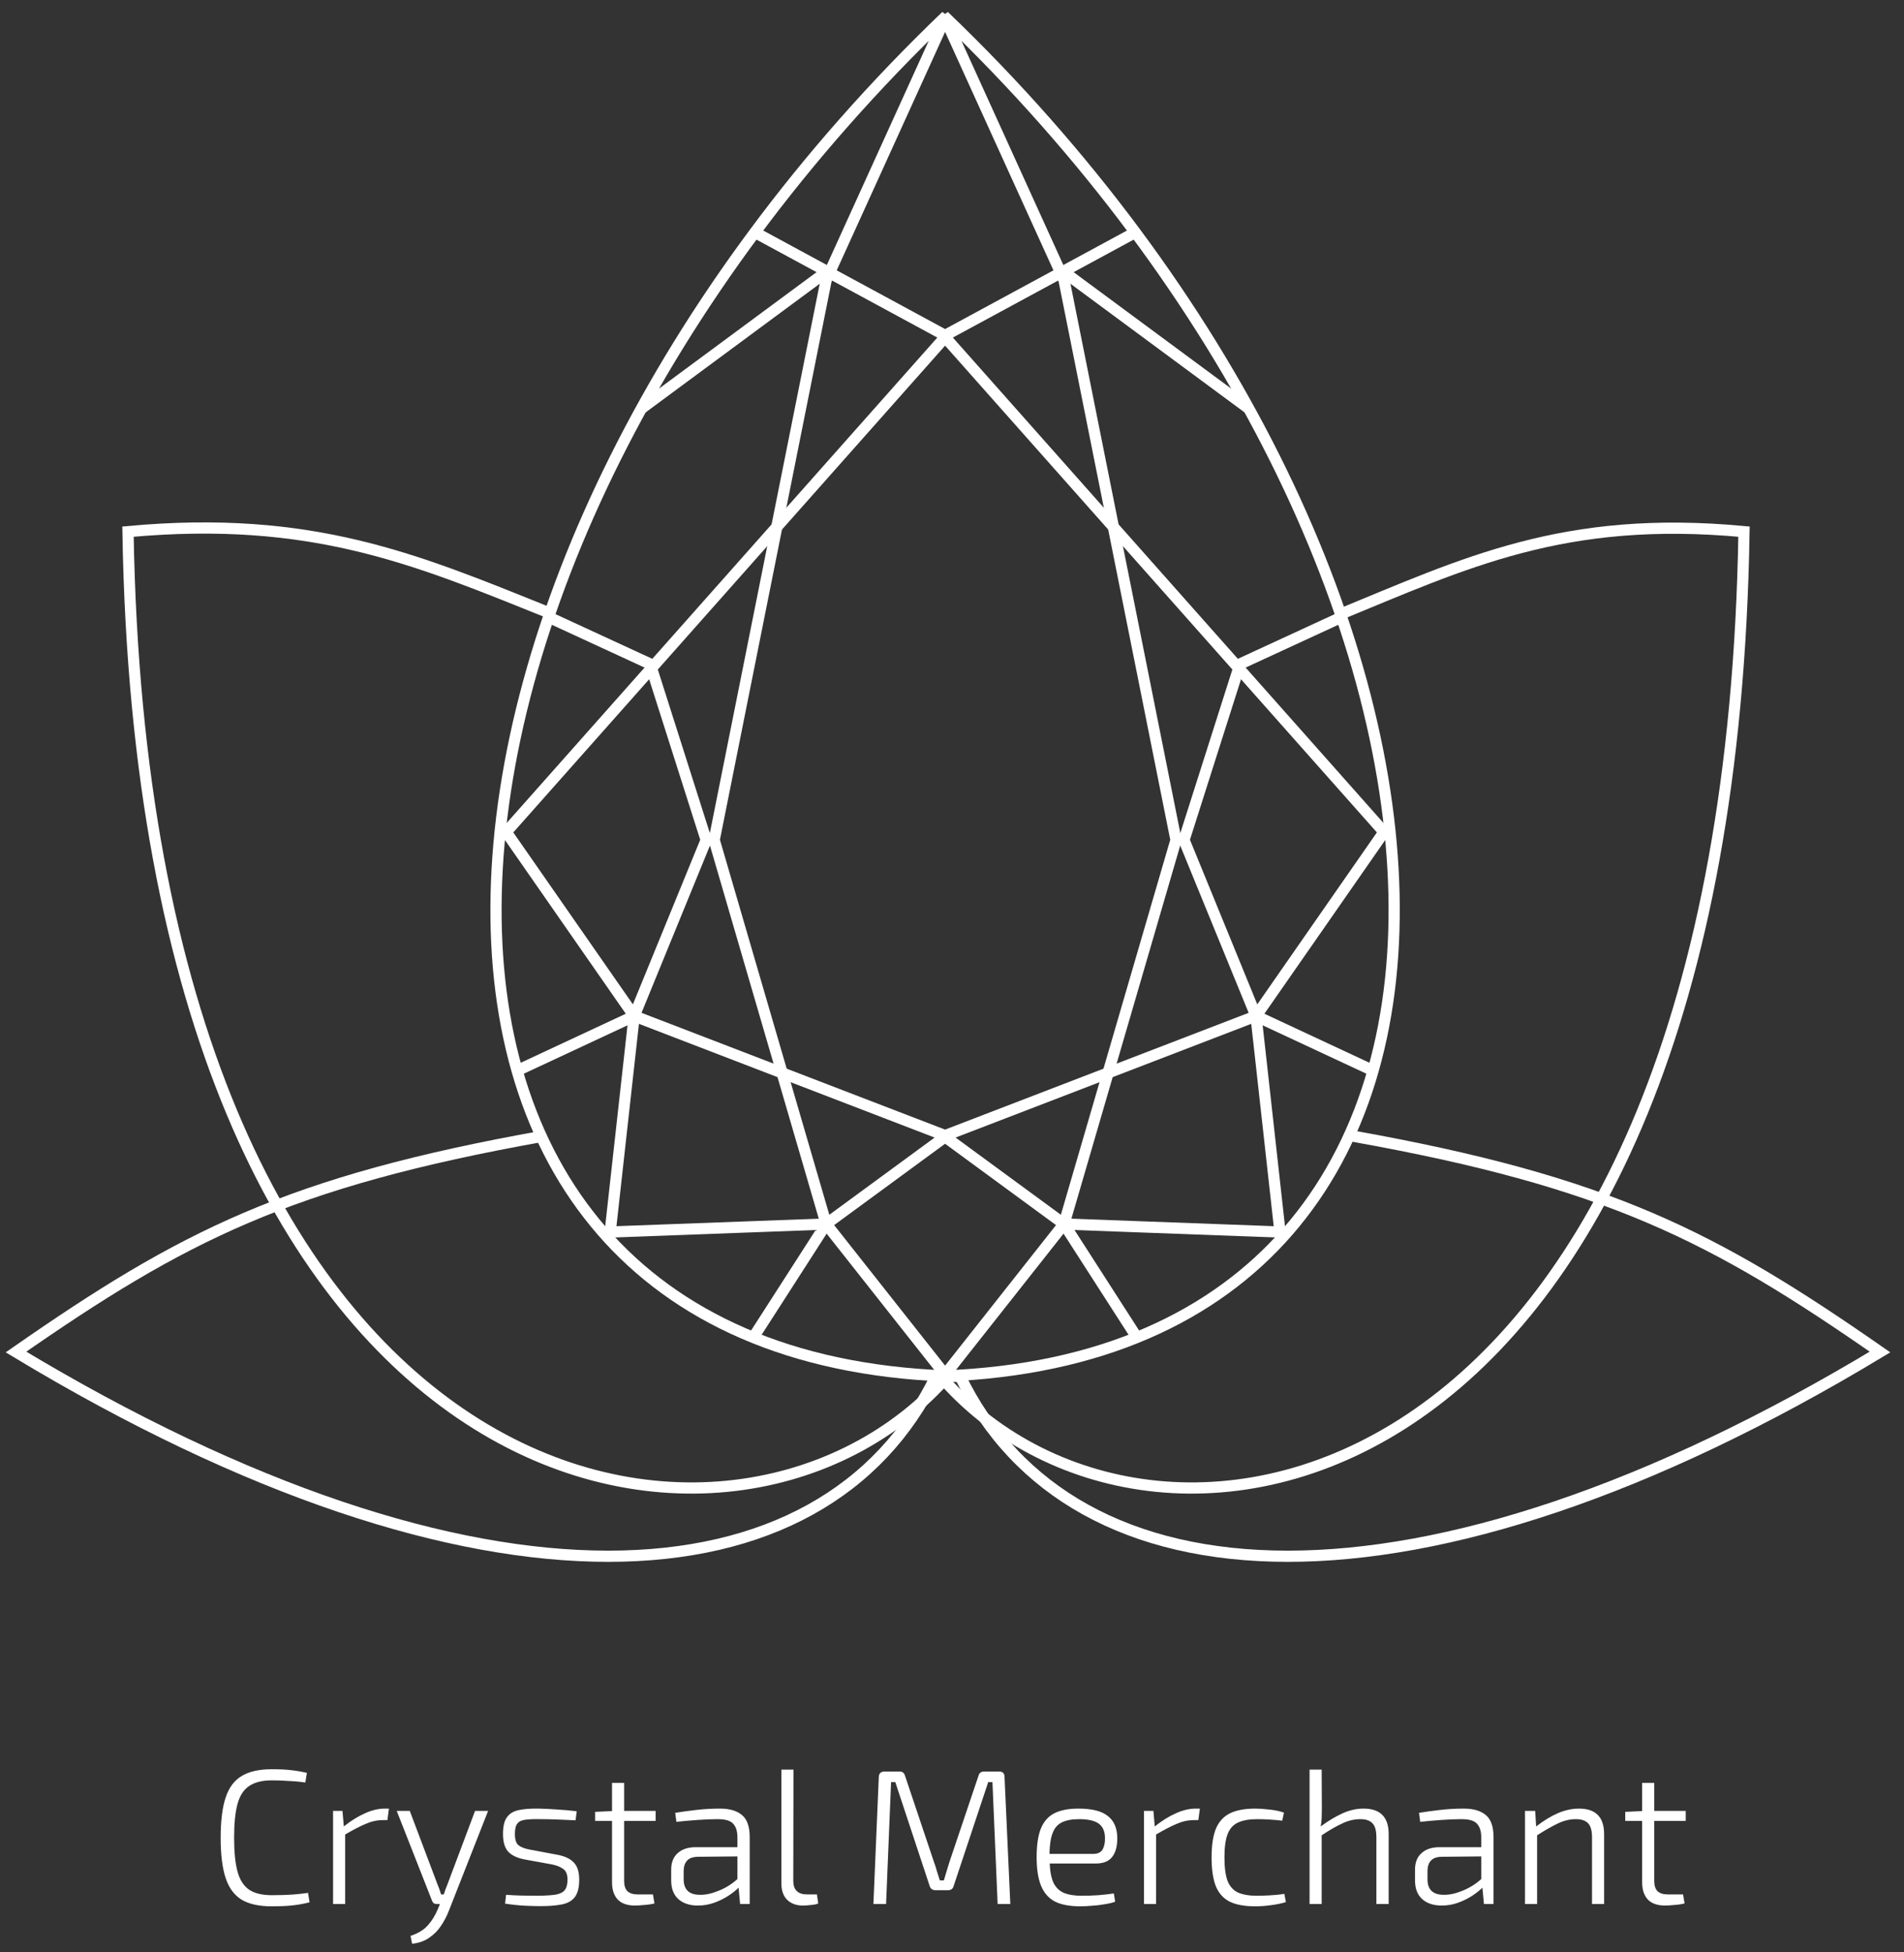 <?xml version="1.0" encoding="UTF-8"?> <svg xmlns="http://www.w3.org/2000/svg" width="119" height="122" viewBox="0 0 119 122" fill="none"><rect x="0" y="0" width="119" height="122" fill="#333333" stroke="none"/> <path d="M59 86C98 84.5 95 35.5 59 1L66.5 17.5L73.5 52.5L66.5 76.5L59 86Z" stroke="white" stroke-width="0.7"></path> <path d="M59.136 86C20.136 84.5 23.136 35.5 59.136 1L51.636 17.5L44.636 52.5L51.636 76.5L59.136 86Z" stroke="white" stroke-width="0.7"></path> <path d="M71 83.5L66.5 76.5L80 77L78.5 63.5L86.5 52L59 21L71 14.5" stroke="white" stroke-width="0.7"></path> <path d="M47.136 83.5L51.636 76.5L38.136 77L39.636 63.5L31.636 52L59.136 21L47.136 14.5" stroke="white" stroke-width="0.7"></path> <path d="M78 25.5L66.5 17" stroke="white" stroke-width="0.7"></path> <path d="M40.136 25.5L51.636 17" stroke="white" stroke-width="0.7"></path> <path d="M84 38.5L77.5 41.5L74 52.5L78.5 63.5L59 71L66.5 76.5" stroke="white" stroke-width="0.7"></path> <path d="M34.136 38.5L40.636 41.5L44.136 52.5L39.636 63.5L59.136 71L51.636 76.5" stroke="white" stroke-width="0.7"></path> <path d="M86 67L78.5 63.5" stroke="white" stroke-width="0.7"></path> <path d="M32.136 67L39.636 63.5" stroke="white" stroke-width="0.7"></path> <path d="M83.5 38.5C91.579 35.185 97.719 32.17 109 33.227C108.02 94.565 72.335 101.181 59 86.257" stroke="white" stroke-width="0.7"></path> <path d="M34.257 38.278C26.017 34.962 19.507 32.17 8 33.227C9 94.566 45.398 101.181 59 86.257" stroke="white" stroke-width="0.7"></path> <path d="M34 71C17.979 73.857 11.367 77.285 1 84.5C30.071 102.04 51.5 100.5 58.5 86" stroke="white" stroke-width="0.7"></path> <path d="M84.5 71C100.521 73.857 107.133 77.285 117.5 84.5C88.429 102.04 67 100.5 60 86" stroke="white" stroke-width="0.7"></path> <path d="M16.984 110.576C17.488 110.576 17.896 110.596 18.208 110.636C18.52 110.668 18.844 110.724 19.18 110.804L19.084 111.404C18.844 111.372 18.624 111.348 18.424 111.332C18.224 111.316 18.012 111.304 17.788 111.296C17.564 111.28 17.296 111.272 16.984 111.272C16.392 111.272 15.924 111.388 15.58 111.62C15.236 111.844 14.992 112.216 14.848 112.736C14.704 113.256 14.632 113.964 14.632 114.86C14.632 115.756 14.704 116.464 14.848 116.984C14.992 117.504 15.236 117.88 15.58 118.112C15.924 118.336 16.392 118.448 16.984 118.448C17.48 118.448 17.9 118.436 18.244 118.412C18.588 118.388 18.924 118.352 19.252 118.304L19.348 118.892C19.012 118.98 18.664 119.044 18.304 119.084C17.952 119.124 17.512 119.144 16.984 119.144C16.2 119.144 15.576 119.008 15.112 118.736C14.648 118.456 14.312 118.004 14.104 117.38C13.896 116.756 13.792 115.916 13.792 114.86C13.792 113.804 13.896 112.964 14.104 112.34C14.312 111.716 14.648 111.268 15.112 110.996C15.576 110.716 16.2 110.576 16.984 110.576ZM21.405 113.18L21.489 114.152C21.929 113.8 22.365 113.528 22.797 113.336C23.229 113.136 23.649 113.036 24.057 113.036H24.309L24.213 113.756H23.925C23.565 113.756 23.205 113.836 22.845 113.996C22.485 114.148 22.061 114.368 21.573 114.656V119H20.817V113.18H21.405ZM25.611 113.18L27.327 117.728C27.375 117.84 27.419 117.952 27.459 118.064C27.499 118.176 27.535 118.288 27.567 118.4H27.735C27.775 118.288 27.815 118.172 27.855 118.052C27.903 117.932 27.947 117.82 27.987 117.716L29.691 113.18H30.507L28.059 119.408C27.931 119.744 27.767 120.06 27.567 120.356C27.375 120.652 27.131 120.9 26.835 121.1C26.547 121.308 26.187 121.436 25.755 121.484L25.659 120.992C26.139 120.832 26.503 120.608 26.751 120.32C26.999 120.04 27.203 119.708 27.363 119.324L27.495 119H27.291C27.147 119 27.051 118.932 27.003 118.796L24.795 113.18H25.611ZM33.669 113.036C34.037 113.044 34.433 113.064 34.857 113.096C35.289 113.12 35.685 113.156 36.045 113.204L35.973 113.768C35.613 113.752 35.245 113.736 34.869 113.72C34.493 113.704 34.125 113.696 33.765 113.696C33.381 113.688 33.073 113.7 32.841 113.732C32.609 113.756 32.441 113.836 32.337 113.972C32.233 114.1 32.181 114.316 32.181 114.62C32.181 114.972 32.257 115.208 32.409 115.328C32.561 115.448 32.785 115.536 33.081 115.592L34.869 115.928C35.317 116.016 35.649 116.176 35.865 116.408C36.089 116.64 36.201 116.996 36.201 117.476C36.201 117.964 36.109 118.328 35.925 118.568C35.749 118.8 35.481 118.952 35.121 119.024C34.769 119.096 34.325 119.132 33.789 119.132C33.549 119.132 33.237 119.124 32.853 119.108C32.477 119.092 32.049 119.048 31.569 118.976L31.629 118.424C31.949 118.448 32.273 118.464 32.601 118.472C32.929 118.48 33.281 118.484 33.657 118.484C34.113 118.476 34.473 118.452 34.737 118.412C35.001 118.364 35.189 118.268 35.301 118.124C35.413 117.98 35.469 117.764 35.469 117.476C35.469 117.148 35.377 116.924 35.193 116.804C35.017 116.676 34.789 116.584 34.509 116.528L32.733 116.204C32.285 116.108 31.957 115.944 31.749 115.712C31.541 115.472 31.437 115.108 31.437 114.62C31.437 114.156 31.517 113.812 31.677 113.588C31.837 113.356 32.081 113.204 32.409 113.132C32.737 113.06 33.157 113.028 33.669 113.036ZM40.976 113.18V113.804H39.008V117.548C39.008 117.844 39.076 118.06 39.212 118.196C39.356 118.332 39.572 118.4 39.86 118.4H40.808L40.904 118.964C40.72 119.012 40.504 119.044 40.256 119.06C40.008 119.084 39.82 119.096 39.692 119.096C39.212 119.096 38.852 118.972 38.612 118.724C38.372 118.468 38.252 118.108 38.252 117.644V113.804H37.196V113.24L38.252 113.192V111.428H39.008V113.18H40.976ZM44.997 113.036C45.589 113.036 46.045 113.168 46.365 113.432C46.693 113.696 46.857 114.16 46.857 114.824V119H46.257L46.161 117.98C46.001 118.14 45.789 118.308 45.525 118.484C45.269 118.652 44.977 118.796 44.649 118.916C44.321 119.036 43.977 119.096 43.617 119.096C43.113 119.096 42.709 118.964 42.405 118.7C42.101 118.428 41.949 118.036 41.949 117.524V116.852C41.949 116.404 42.085 116.06 42.357 115.82C42.629 115.572 43.005 115.448 43.485 115.448H46.089V114.824C46.089 114.456 46.001 114.176 45.825 113.984C45.657 113.792 45.333 113.696 44.853 113.696C44.501 113.696 44.093 113.712 43.629 113.744C43.165 113.776 42.713 113.816 42.273 113.864L42.201 113.3C42.601 113.236 43.041 113.176 43.521 113.12C44.009 113.064 44.501 113.036 44.997 113.036ZM43.749 118.424C44.093 118.432 44.481 118.348 44.913 118.172C45.353 117.996 45.745 117.752 46.089 117.44V116.024L43.605 116.048C43.293 116.056 43.069 116.14 42.933 116.3C42.797 116.452 42.729 116.668 42.729 116.948V117.452C42.729 118.1 43.069 118.424 43.749 118.424ZM49.592 110.6L49.58 117.548C49.58 118.116 49.868 118.4 50.444 118.4H51.056L51.14 118.964C51.044 119.012 50.892 119.044 50.684 119.06C50.484 119.084 50.316 119.096 50.18 119.096C49.772 119.096 49.444 118.976 49.196 118.736C48.956 118.496 48.836 118.152 48.836 117.704V110.6H49.592ZM62.448 110.72C62.672 110.72 62.784 110.836 62.784 111.068L63.144 119H62.352L62.028 111.38H61.764L59.604 117.872C59.556 118.048 59.44 118.136 59.256 118.136H58.464C58.28 118.136 58.16 118.048 58.104 117.872L55.956 111.38H55.692L55.38 119H54.588L54.924 111.068C54.932 110.836 55.052 110.72 55.284 110.72H56.232C56.408 110.72 56.52 110.812 56.568 110.996L58.38 116.396C58.452 116.588 58.512 116.776 58.56 116.96C58.616 117.144 58.676 117.332 58.74 117.524H58.992C59.048 117.332 59.104 117.144 59.16 116.96C59.216 116.768 59.276 116.572 59.34 116.372L61.152 110.996C61.2 110.812 61.316 110.72 61.5 110.72H62.448ZM67.406 113.036C68.238 113.036 68.846 113.188 69.23 113.492C69.622 113.796 69.822 114.248 69.83 114.848C69.838 115.368 69.734 115.768 69.518 116.048C69.31 116.328 68.966 116.468 68.486 116.468H65.606C65.63 116.996 65.714 117.408 65.858 117.704C66.01 117.992 66.23 118.196 66.518 118.316C66.806 118.428 67.17 118.484 67.61 118.484C67.946 118.484 68.294 118.472 68.654 118.448C69.022 118.416 69.342 118.38 69.614 118.34L69.698 118.856C69.53 118.92 69.314 118.972 69.05 119.012C68.794 119.06 68.526 119.092 68.246 119.108C67.974 119.132 67.73 119.144 67.514 119.144C66.858 119.144 66.33 119.044 65.93 118.844C65.538 118.636 65.25 118.308 65.066 117.86C64.882 117.412 64.79 116.816 64.79 116.072C64.79 115.32 64.878 114.724 65.054 114.284C65.238 113.836 65.522 113.516 65.906 113.324C66.29 113.132 66.79 113.036 67.406 113.036ZM67.442 113.696C66.994 113.696 66.634 113.764 66.362 113.9C66.098 114.028 65.906 114.252 65.786 114.572C65.666 114.884 65.602 115.316 65.594 115.868H68.318C68.614 115.868 68.814 115.772 68.918 115.58C69.022 115.388 69.07 115.148 69.062 114.86C69.054 114.452 68.922 114.156 68.666 113.972C68.41 113.788 68.002 113.696 67.442 113.696ZM72.088 113.18L72.172 114.152C72.612 113.8 73.048 113.528 73.48 113.336C73.912 113.136 74.332 113.036 74.74 113.036H74.992L74.896 113.756H74.608C74.248 113.756 73.888 113.836 73.528 113.996C73.168 114.148 72.744 114.368 72.256 114.656V119H71.5V113.18H72.088ZM78.46 113.036C78.7 113.036 78.988 113.056 79.324 113.096C79.668 113.128 79.976 113.192 80.248 113.288L80.14 113.792C79.892 113.76 79.62 113.736 79.324 113.72C79.028 113.704 78.78 113.696 78.58 113.696C78.076 113.696 77.672 113.768 77.368 113.912C77.072 114.048 76.856 114.292 76.72 114.644C76.592 114.988 76.528 115.468 76.528 116.084C76.528 116.708 76.592 117.196 76.72 117.548C76.856 117.892 77.072 118.136 77.368 118.28C77.672 118.416 78.076 118.484 78.58 118.484C78.756 118.484 79.008 118.476 79.336 118.46C79.672 118.444 79.984 118.412 80.272 118.364L80.368 118.88C80.08 118.968 79.768 119.032 79.432 119.072C79.104 119.12 78.776 119.144 78.448 119.144C77.792 119.144 77.264 119.048 76.864 118.856C76.464 118.656 76.172 118.332 75.988 117.884C75.812 117.436 75.724 116.836 75.724 116.084C75.724 115.34 75.812 114.748 75.988 114.308C76.172 113.86 76.464 113.536 76.864 113.336C77.264 113.136 77.796 113.036 78.46 113.036ZM85.22 113.036C86.268 113.036 86.792 113.568 86.792 114.632V119H86.024V114.836C86.024 114.42 85.944 114.128 85.784 113.96C85.624 113.784 85.372 113.696 85.028 113.696C84.644 113.696 84.268 113.784 83.9 113.96C83.532 114.128 83.1 114.376 82.604 114.704V119H81.848V110.6H82.604L82.616 113.012C82.616 113.228 82.612 113.432 82.604 113.624C82.596 113.816 82.576 113.992 82.544 114.152C83.008 113.808 83.46 113.536 83.9 113.336C84.34 113.136 84.78 113.036 85.22 113.036ZM91.486 113.036C92.078 113.036 92.534 113.168 92.854 113.432C93.182 113.696 93.346 114.16 93.346 114.824V119H92.746L92.65 117.98C92.49 118.14 92.278 118.308 92.014 118.484C91.758 118.652 91.466 118.796 91.138 118.916C90.81 119.036 90.466 119.096 90.106 119.096C89.602 119.096 89.198 118.964 88.894 118.7C88.59 118.428 88.438 118.036 88.438 117.524V116.852C88.438 116.404 88.574 116.06 88.846 115.82C89.118 115.572 89.494 115.448 89.974 115.448H92.578V114.824C92.578 114.456 92.49 114.176 92.314 113.984C92.146 113.792 91.822 113.696 91.342 113.696C90.99 113.696 90.582 113.712 90.118 113.744C89.654 113.776 89.202 113.816 88.762 113.864L88.69 113.3C89.09 113.236 89.53 113.176 90.01 113.12C90.498 113.064 90.99 113.036 91.486 113.036ZM90.238 118.424C90.582 118.432 90.97 118.348 91.402 118.172C91.842 117.996 92.234 117.752 92.578 117.44V116.024L90.094 116.048C89.782 116.056 89.558 116.14 89.422 116.3C89.286 116.452 89.218 116.668 89.218 116.948V117.452C89.218 118.1 89.558 118.424 90.238 118.424ZM95.949 113.18L96.009 114.152C96.473 113.792 96.925 113.516 97.365 113.324C97.813 113.132 98.253 113.036 98.685 113.036C99.733 113.036 100.257 113.568 100.257 114.632V119H99.501V114.836C99.501 114.42 99.421 114.128 99.261 113.96C99.101 113.784 98.845 113.696 98.493 113.696C98.117 113.696 97.745 113.784 97.377 113.96C97.009 114.136 96.573 114.384 96.069 114.704V119H95.313V113.18H95.949ZM105.358 113.18V113.804H103.39V117.548C103.39 117.844 103.458 118.06 103.594 118.196C103.738 118.332 103.954 118.4 104.242 118.4H105.19L105.286 118.964C105.102 119.012 104.886 119.044 104.638 119.06C104.39 119.084 104.202 119.096 104.074 119.096C103.594 119.096 103.234 118.972 102.994 118.724C102.754 118.468 102.634 118.108 102.634 117.644V113.804H101.578V113.24L102.634 113.192V111.428H103.39V113.18H105.358Z" fill="white"></path> </svg> 